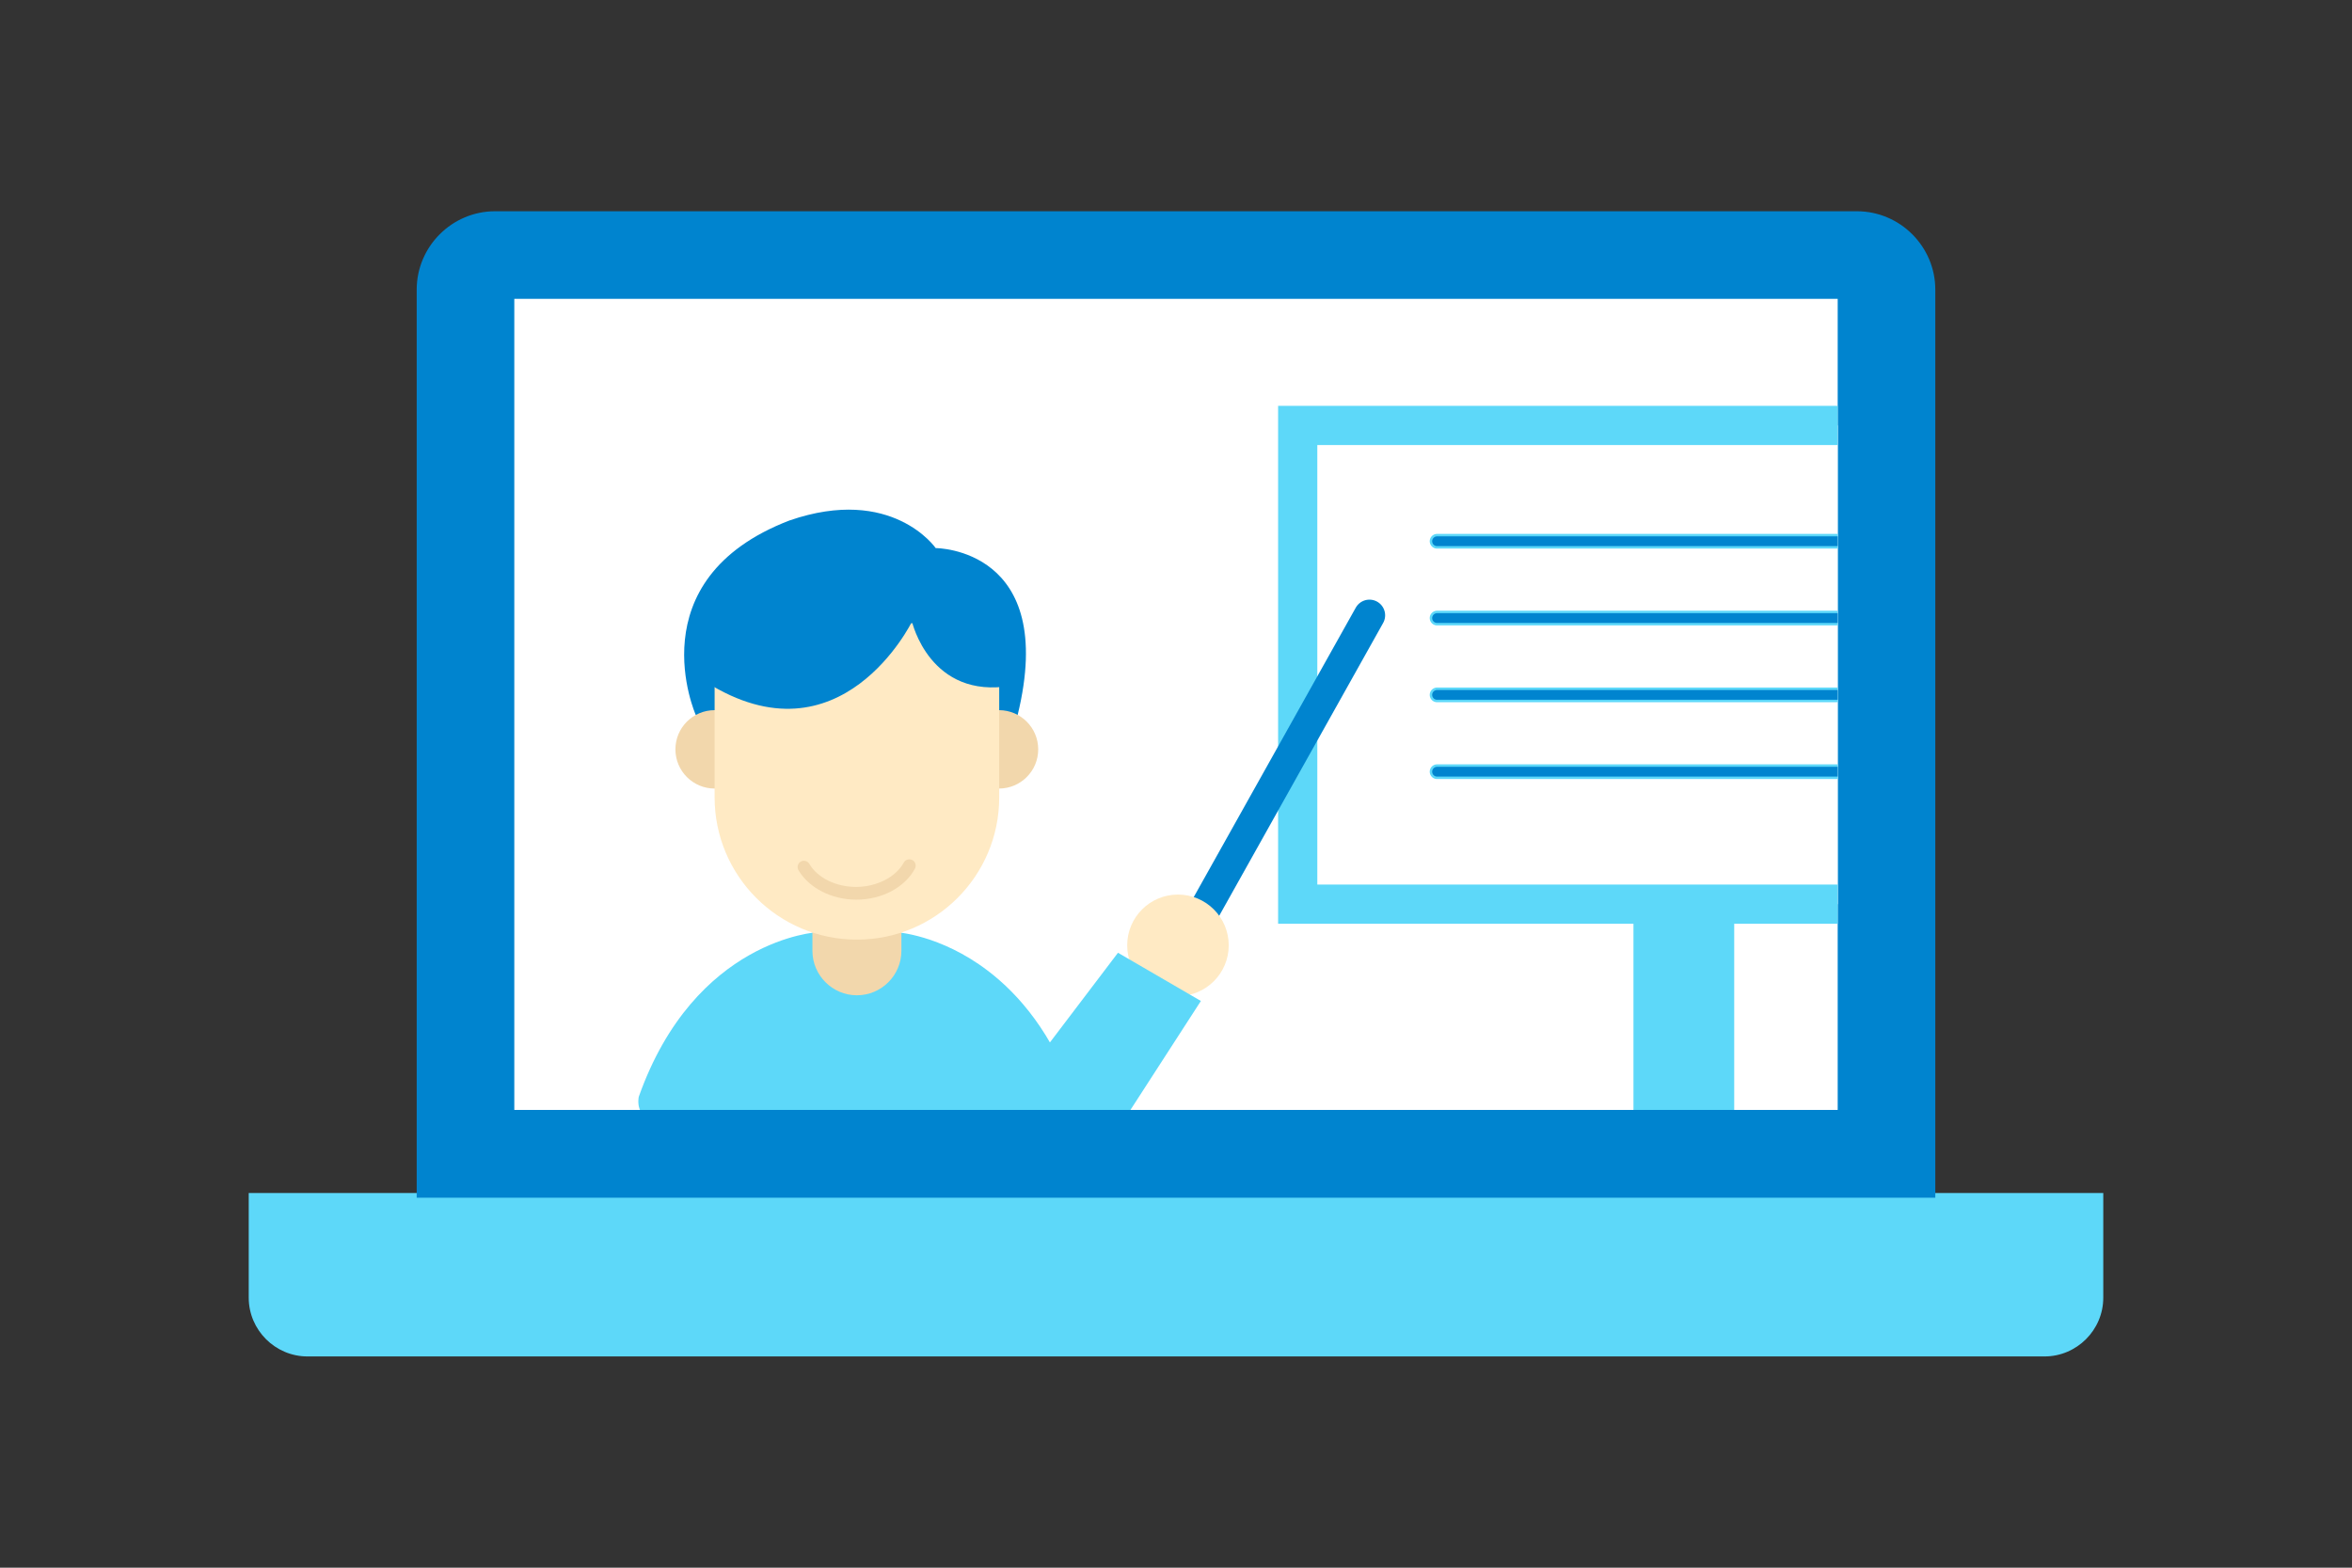 <?xml version="1.0" encoding="UTF-8"?><svg id="_イヤー_1" xmlns="http://www.w3.org/2000/svg" xmlns:xlink="http://www.w3.org/1999/xlink" viewBox="0 0 120 80"><rect x="0" y="0" width="120" height="80" fill="#333333" stroke="none"/><defs><style>.cls-1{clip-path:url(#clippath);}.cls-2{fill:#0084cf;}.cls-3{fill:#fff;}.cls-4{fill:#ffeac4;}.cls-5{fill:#f2d7ac;}.cls-6{fill:#5dd8f9;}.cls-7{stroke-width:.5px;}.cls-7,.cls-8{stroke:#0084cf;}.cls-7,.cls-8,.cls-9{fill:none;stroke-linecap:round;}.cls-7,.cls-9{stroke-miterlimit:10;}.cls-8{stroke-linejoin:round;stroke-width:1.6px;}.cls-9{stroke:#5dd8f9;stroke-width:.75px;}</style><clipPath id="clippath"><rect class="cls-3" x="26.24" y="15.25" width="67.52" height="41.39"/></clipPath></defs><path class="cls-6" d="M15.69,69.22H104.31c1.65,0,3-1.35,3-3v-5.34H12.69v5.34c0,1.65,1.35,3,3,3Z"/><path class="cls-2" d="M94.74,10.78H25.26c-2.2,0-4,1.8-4,4V61.12H98.74V14.78c0-2.2-1.8-4-4-4Z"/><g><rect class="cls-3" x="26.24" y="15.25" width="67.52" height="41.39"/><g class="cls-1"><rect class="cls-6" x="83.34" y="40.34" width="5.14" height="18.25"/><g><rect class="cls-3" x="66.21" y="21.71" width="31.26" height="24.43"/><path class="cls-6" d="M96.47,22.71v22.43h-29.26V22.71h29.26m2-2h-33.26v26.43h33.26V20.71h0Z"/></g><g><g><line class="cls-9" x1="97.16" y1="27.62" x2="73.32" y2="27.62"/><line class="cls-9" x1="97.16" y1="31.54" x2="73.32" y2="31.54"/><line class="cls-9" x1="97.16" y1="35.46" x2="73.32" y2="35.46"/><line class="cls-9" x1="97.16" y1="39.38" x2="73.32" y2="39.38"/></g><g><line class="cls-7" x1="97.16" y1="27.62" x2="73.32" y2="27.62"/><line class="cls-7" x1="97.16" y1="31.54" x2="73.32" y2="31.54"/><line class="cls-7" x1="97.16" y1="35.46" x2="73.32" y2="35.46"/><line class="cls-7" x1="97.16" y1="39.38" x2="73.32" y2="39.38"/></g></g><line class="cls-8" x1="60.83" y1="47.55" x2="69.87" y2="31.4"/><g><g><path class="cls-2" d="M47.75,27.97s6.25,0,4.17,8.52c.06-.05-14.52,0-14.52,0h-1.9s-3.08-6.91,4.78-9.93c5.24-1.81,7.46,1.41,7.46,1.41Z"/><path class="cls-6" d="M54.84,55.98c-1.14-3.23-2.83-5.22-4.45-6.45-2.42-1.84-4.67-1.96-4.67-1.96h-4.01s-6.26,.33-9.12,8.4c0,0-.27,1.21,1.09,1.21h20.07c1.36,0,1.09-1.21,1.09-1.21Z"/><circle class="cls-5" cx="36.46" cy="38.24" r="2"/><circle class="cls-5" cx="50.97" cy="38.24" r="2"/><path class="cls-5" d="M41.45,45.4s0,.04,0,.06v3.06c0,1.25,1.02,2.27,2.27,2.27s2.27-1.02,2.27-2.27v-3.06s0-.04,0-.06h-4.53Z"/><path class="cls-4" d="M36.46,31.8c0,4.03,0,8.89,0,8.89,0,4.01,3.25,7.26,7.26,7.26s7.26-3.25,7.26-7.26c0,0,0-4.86,0-8.89h-14.51Z"/><path class="cls-2" d="M51.61,34.99c-4.17,.73-5.08-3.27-5.08-3.27,0,0-3.63,7.44-10.52,3.08l.18-3.99h15.06l.36,4.17Z"/><path class="cls-5" d="M43.69,45.91c-1.25,0-2.41-.59-2.95-1.5-.09-.15-.04-.35,.11-.44,.15-.09,.35-.04,.44,.11,.42,.72,1.36,1.18,2.39,1.18s2.02-.49,2.43-1.24c.08-.16,.28-.21,.44-.13,.16,.08,.21,.28,.13,.44-.52,.96-1.69,1.58-2.99,1.58Z"/></g><circle class="cls-4" cx="60.1" cy="48.24" r="2.59"/><polygon class="cls-6" points="45.85 51.93 52.79 54.22 57.04 48.62 61.27 51.08 56.17 58.97 45.59 57.8 45.85 51.93"/></g></g></g></svg>